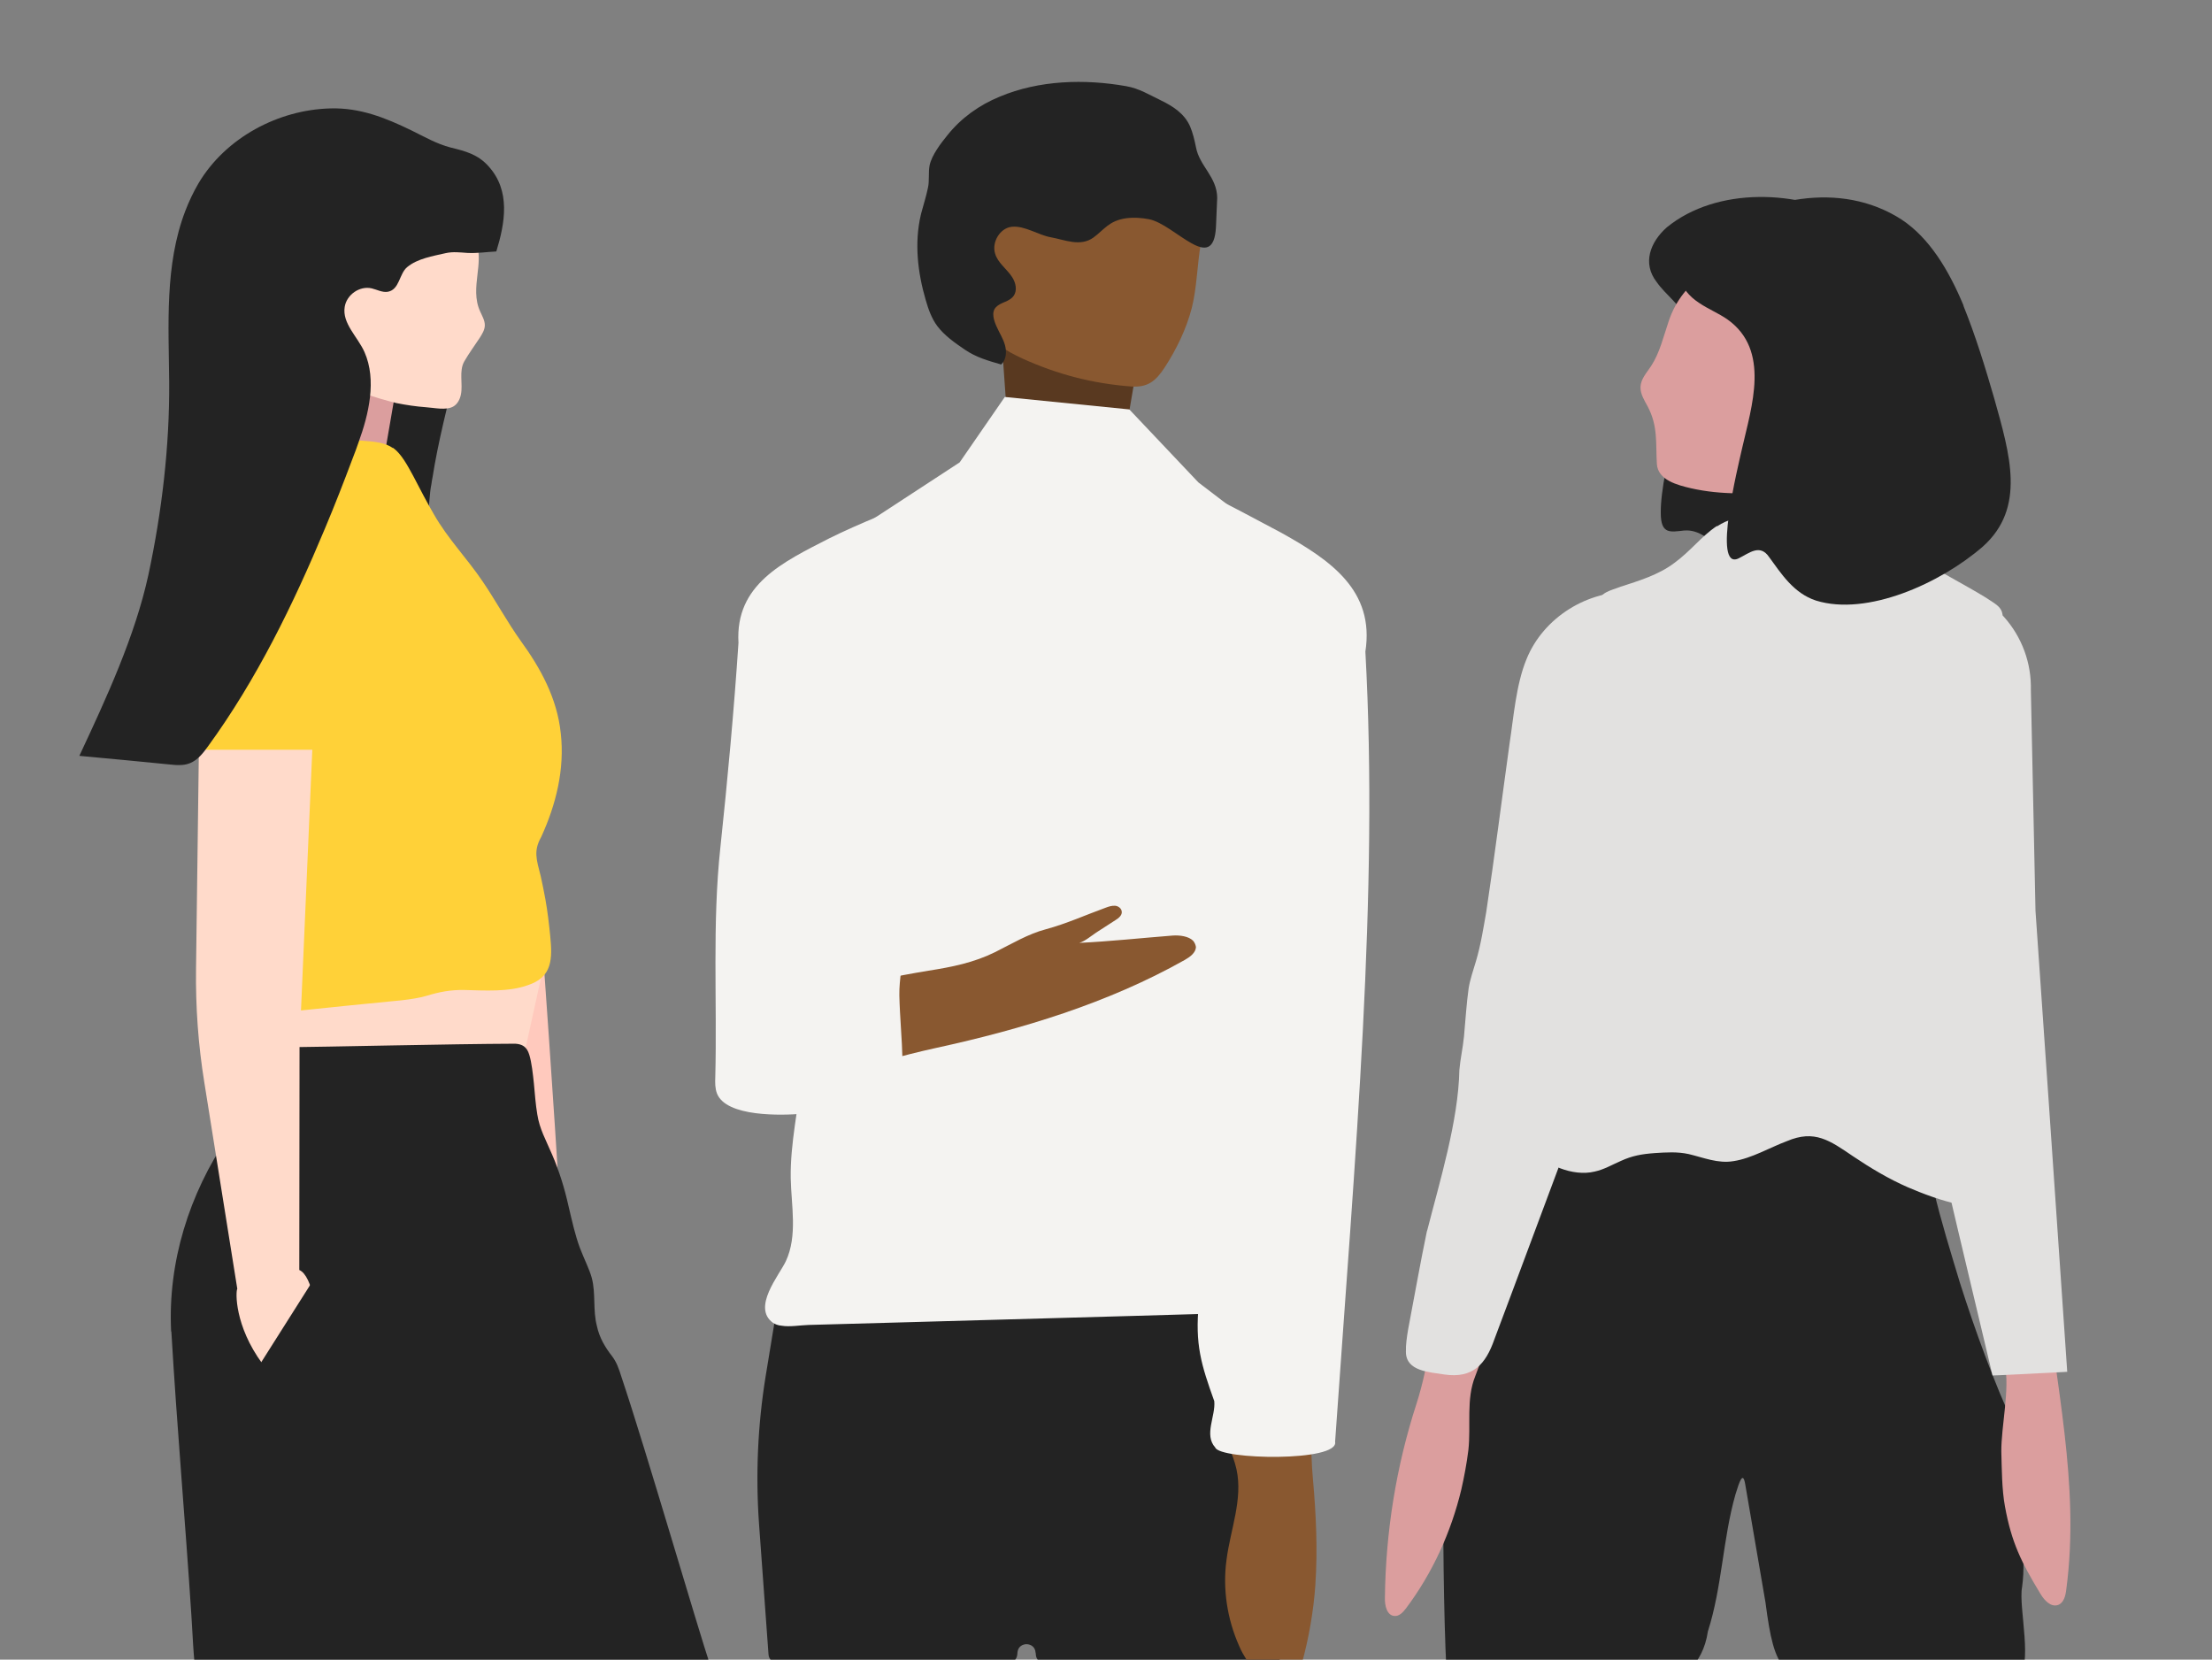 <svg xmlns="http://www.w3.org/2000/svg" xmlns:xlink="http://www.w3.org/1999/xlink" id="Layer_1" x="0px" y="0px" viewBox="0 0 906.1 679.8" style="enable-background:new 0 0 906.1 679.8;" xml:space="preserve"><rect x="0" y="0" width="906.1" height="679.8" fill="#808080" stroke="none"/><style type="text/css">	.st0{fill:#232323;}	.st1{fill:#E2E1E0;}	.st2{fill:#DB9E9E;}	.st3{fill:#FFC9BD;}	.st4{fill:#FFDACA;}	.st5{fill:#593920;}	.st6{fill:#FFD138;}	.st7{fill:#895830;}	.st8{fill:#F4F3F1;}</style><path class="st0" d="M787.5,122.3c4.8,9.2,8.7,19,12.1,29c4.9,16.2,13,34.5,6.2,50.2c-5.8,14.4-27.9,24.5-43.4,29.3 c-12.3,4.1-26.6,6.9-39.1,3.9c-6.8-1.6-12.6-5.4-17.7-9.4c-5-3.9-9.4-8.5-15.7-8c-5.7,0.6-9.6,1.7-9.6-7.2 c-0.1-9.2,3.2-23.7,5.9-34.2c2.7-12.6,9.8-33.3,4.9-44.7c-2.8-6.5-8.8-10.4-12.5-15.7c-5.9-7.6-2.7-16.3,4.2-22.4 c20.5-16.7,54.1-15.5,76.9-2.7c12,7.2,21,18.9,27.7,31.7L787.5,122.3z"></path><path class="st0" d="M593,587.7v0.9C593,588.3,593,588,593,587.7z"></path><path class="st0" d="M796.9,429c0.8,0.1,1.5,0.2,2.2,0.4C798.5,429.2,797.8,429.1,796.9,429z"></path><path class="st0" d="M799.1,429.4c0.2,0.1,0.5,0.1,0.7,0.2C799.5,429.5,799.3,429.4,799.1,429.4z"></path><path class="st0" d="M592.5,684c-2.3-44.9-1-137.5-1.7-150.7c0.6-4,2-5.3,4.8-10.7c4.7-8.4,10.8-19.3,15.9-28.3 c10-17.8,19.7-34.9,29.7-52.7c4.6-6.4,8.2-20.4,16.6-19c19.9,0.9,93.3,1.2,130.1,5.8c3.8,1.1,3.5,3.7,1.7,8.3 c-1.4,3.6-2.6,7.7-2.7,12.1c0.2,26.2,8.4,51.6,15.9,76.5c6.3,19.8,13.9,40.7,22.5,59.3c2.7,6.5,1.7,15.2,1.4,22.5 c-0.3,15.2,3.6,28.8,1.6,43c-1.6,8.3,5,32.8-2.2,38.1c-19.3,4-44.8,0.4-69.9,1.6c-26.1-0.7-29.3-5-33-33.4 c-2.3-13.3-6.6-38.6-8.3-48.4c-0.9-5.5-2.3-1.5-4,4.1c-5.2,18.2-5.5,38.1-11.3,56.1c-2.1,14.2-11.5,21.1-22.4,21.5 c-12.9,0-28.2,0-41.7,0c-9.9,0-19.2,0-26.6,0c-8.5-0.3-13.9,1.4-16.2-5.6L592.5,684z"></path><path class="st1" d="M703.2,215.5c-6.2,4.1-10.7,10.3-17.5,15.2c-6.4,4.8-14.4,7.2-21.8,9.6c-4,1.6-9,2.3-9,7 c-0.2,4.3-0.5,12.7-1,23.7c-3,55.4-8.1,147.5-29.7,187.6c-0.9,3.8,0.3,8.5,3.3,12c5.5,6.6,16.8,11.4,25.6,9.3 c3.9-0.8,7.4-2.9,10.9-4.4c4.6-2.1,8.4-2.8,13.9-3.2c4.6-0.3,9.2-0.6,13.8,0.4c6,1.4,12,4,18.4,2.9c7.4-1.1,14.9-5.6,21.9-8.2 c11.3-4.8,17.5-0.3,27.2,6.3c7,4.7,14.5,9.2,22.3,12.6c11.4,4.9,32.1,12.5,41.9,5c4.6-4.3,4.4-10.9,2.7-20 c-6.7-28.8-24.3-57.8-30.1-87.4c-2-10.5-0.6-18.5,1.5-29.8c1.8-9.6,3.9-19.1,6-28.8c4-18.2,9-39.5,13.2-56.8 c1.7-7.9,3.3-11.6,3.6-16.8c-0.5-3.1-2.4-4-6.8-6.9c-8.9-5.5-20.5-11.2-29.2-17.4c-5.8-4.2-9.1-10.8-12.5-16.9 c-2-3.5-4.2-6.4-6.8-7.6c-2.1-1-4.3-1-6.7-0.7c-4.3,0.6-8.4,1.6-13.1,2.6c-8.2,1.7-18.7,3.9-26.5,5.6c-6.8,1.4-11.1,2.4-15.2,5.1 L703.2,215.5z"></path><path class="st2" d="M821.3,617.1c2.7,14.8,6.7,22.8,14.5,35.7c1.6,2.7,4.3,5.6,7.2,4.6c2.4-0.8,3.1-3.8,3.4-6.3 c5.8-43.4-4.8-84.9-8.8-127.9c0,0-23.9,14.3-23.9,14.3c-1,0.6,7.1,19.7,7.5,21.4c2.2,9.8-1.5,25.5-1.4,35.7 C820,601.6,820,610.1,821.3,617.1z"></path><path class="st1" d="M753.1,349.1c13.2,7.6,24.7,52.8,24.8,53.3l5,20.9l1,4.3l2.5,10.5l4.1,17.2l8.8,36.9l2.8,11.9l7.7,32.4 l6.4,26.9l2.7-0.1l22.3-1.1l5.6-0.3l-7.5-109.4l-5.5-79.4l-1.9-90.5v-1.9c-0.2-11.1-4.7-21.7-12.5-29.6c-0.4-0.4-0.8-0.8-1.3-1.2 c-0.2-0.2-0.5-0.4-0.7-0.6c-8.5-7.6-19.6-11.6-31-11c-9.4,0.4-12.9,2.5-14.6,6.8c-1.7,4.3-1.7,10.7-4.2,19.8 c-8.1,29.6-11.3,46.7-9.3,50.9c0.7,1.4,1.4,2.7,2,4c3.5,6.7,6,11.5-0.4,16.1c-2.5,1.7-5.3,3-8.2,3.9c-2.9,1-5,1.8-5.1,3.4 C746.4,344.6,748.2,346.3,753.1,349.1z"></path><path class="st2" d="M598.6,610.1c-4.2,17.5-11.8,34.2-22.6,48.6c-1.2,1.6-2.8,3.4-4.8,3.2c-3.1-0.2-4-4.3-3.9-7.4 c0.3-26.9,4.6-53.8,12.9-79.4c5.5-17,7.1-36.2,10.7-53.9c0,0,22.2,16.8,22.2,16.8c-2.8,8.7-5.5,17.3-8.8,25.7 c-3.8,9.4-1.7,20.1-2.8,30.2C600.8,599.5,599.8,604.8,598.6,610.1z"></path><path class="st1" d="M584.5,504.3c-2.7,12.9-5.1,26.7-7.7,40.3c-0.5,3-1,6.3-0.9,9.2c0.1,7.9,9.6,8.2,15.8,9.2 c11.7,1.7,16.9-4.3,20.4-14.3c2.4-6.4,4.4-11.8,6.9-18.4c13.1-35.2,31.7-84.9,43-115c3-8.1,5.8-14.8,9.8-23 c4.1-8.4,9.1-17.7,15.2-25.2c3.2-4.1,7.7-7.3,10.8-11.4c3.7-4.7-1.2-9.3-3.7-13.5c-1-1.6-1.8-3.4-2.2-5.3c-1.6-6.9,2.8-12.6,4-19 c0.7-3.9,0.4-7.5,0.2-11.6c-0.8-12.3-3.1-25.4-4.6-37.5c-1.8-16.6-4.4-25.3-22.5-26.3c-18.5-1-36.8,10.4-43.7,27.5 c-4.3,10.4-5.3,24-6.9,34.3c-3.1,22.3-6.3,47.5-9.6,69.3c-1.1,6.2-2.2,13.4-4.2,20.1c-1.1,3.7-2.4,7.4-3,11.1 c-0.9,6.4-1.3,13.2-1.9,19.7c-0.5,5-1.5,9.1-1.9,13.8c-0.4,20.8-8.1,45.8-13.2,65.8L584.5,504.3z"></path><path class="st2" d="M730.3,200.9c-12.5,1.5-25.2,1.9-37.6-0.9c-5.5-1.3-13.6-3.3-14-10c-0.5-8.5,0.5-15.4-3.7-23.4 c-1.4-2.6-3.1-5.2-3-8.1c0.1-3.2,2.5-5.8,4.3-8.5c3.6-5.5,5.1-12.1,7.2-18.3c3-9,8.2-14.8,15.5-20.6c8.9-7,20-11,31.3-11 c27.8,0,50.4,22.6,50.4,50.4S757.9,197.6,730.3,200.9z"></path><path class="st0" d="M804.3,125.3c4.9,12.1,8.9,25.1,12.6,37.9c6.4,22.9,13.1,44.8-4.7,60.7c-17.3,15-47.3,28.6-68.3,22.1 c-9.2-3-14.3-11.1-19.2-17.8c-3.8-5.6-8.2-1.6-12.5,0.5c-10.9,5.3-0.2-37.8,1.4-45c3.9-17.2,11.7-40.2-5.9-52.8 c-3.7-2.6-8-4.3-11.8-6.9c-3.8-2.5-7.2-6.2-7.8-10.7c-0.8-6.6,4.7-12.2,10.1-15.9c23.2-16.2,55.5-23.7,80.7-7.5 c11.5,7.6,19.4,20.8,25.4,35.2V125.3z"></path><path class="st0" d="M787,96.3"></path><path class="st0" d="M163,88.4c-5.2,2.3-7.2,9.9-9.5,16.3c-5.1,15.1-13.2,38.9-18.5,54.6c-1.7,5.3-3.7,11.3-3.7,16.8 c0.1,6.5,2.8,10.6,6.5,15.2c3,3.5,6.8,7.7,10.2,10.7c2.6,2.3,5,3.7,7.3,3.9c3.4,0.4,6.1-0.7,7.8-0.1c4.4,1.6,5.9,11.5,8.9,15.9 c3.7,3.8,3.2-16.5,4.7-23.3c0.1-0.9,0.3-1.9,0.5-3c4.4-28.2,15.7-60.5,17.2-88.3c1-15.7-11-18.2-20.7-19.5 c-3.5-0.4-7.2-0.5-10.5,0.8L163,88.4z"></path><path class="st3" d="M127.6,238.8c8.3,26.4,42.9,102.7,66.9,122.4c28.5,23.4,19.8,176.1,35.7,161.5c2.3,0.8-12.4-195.8-12.4-195.8 l-43.9-98.7c-0.6-2.2-1.7-4.3-3.1-6.2c-7.2-9.6-22-12.3-33.1-6C129,220.9,124.9,230.1,127.6,238.8z"></path><polygon class="st4" points="100.7,402.5 110,457 211.2,447.8 225,385.2 "></polygon><path class="st0" d="M70.1,545.3c-1.4-28.3,7.4-56.3,23.3-79.7c1.7-2.9,3.3-6,4.4-9.2c2.3-6.1,3.4-13.5,4.6-18.8 c0.6-2.4,1.3-4.4,2.2-5.7c2.3-3.3,6.2-2.7,9.9-2.9c20.7-0.2,69.5-1.4,96.6-1.5c2.8,0.2,4.7,1.2,5.7,4.5c1,3.2,1.5,8,1.9,11.8 c0.4,4.3,0.7,8.6,1.4,12.7c0.9,5.9,3.5,10.4,6.1,16.5c2.9,6.7,5.1,13.9,6.7,21.1c1.4,5.9,2.7,11.9,4.7,17.2 c1.9,4.9,3.8,8.5,4.8,12.1c1.7,6.3,0.4,13.2,2.1,19.7c1,4.8,3.4,8.8,6.3,12.5c1.7,2.3,2.6,4.6,3.9,8.8 c10,29.8,30.6,100.9,36.7,119.2c1.4,4.4,2.2,6-2.2,5.9c-21.3,0-158.7,0.1-204.3,0c-2.4-0.2-3.8-1.2-4.6-4.1 c-0.9-3.4-1.6-19.3-1.9-23.7c-2.6-39.9-5.9-77-8.2-116.2L70.1,545.3z"></path><rect x="109.9" y="147.1" transform="matrix(0.17 -0.986 0.986 0.17 -51.949 276.55)" class="st2" width="56.4" height="43.9"></rect><polygon class="st5" points="457.8,196.4 413.8,188.8 409.1,122.5 467.3,140.8 "></polygon><path class="st6" d="M161.1,183.5c3.4,2.5,5.9,7.3,8.2,11.5c2.7,5.2,5.5,10.6,8.4,15.6c5.8,10.2,13.5,17.9,20.1,27.7 c5.3,7.8,10,16.5,15.5,24.2c8,11,14.9,23.4,16.4,37.8c1.7,14.8-2,29.4-8,42.5c-3.2,5.7-2,9.1-0.2,16.1c0.7,3.1,1.3,6.2,1.9,9.4 c0.9,5,1.5,10.1,2,15.2c0.9,9.2,0.9,16.7-9.1,20c-7.9,2.9-17.8,2.2-26.2,2c-5.5-0.1-10.2,0.8-15.4,2.4c-3.1,0.9-6.6,1.4-10,1.8 c-12.4,1.2-32.3,3.2-44.5,4.5c-8.5,0.8-14.9,1.8-19-5.5c-4.9-8.7-1.5-17.6-2.7-26.7c-1.5-11.4-3.4-22.7-5-34 c-3.1-22.7-5.6-45.5-6.3-68.4c-0.6-18.1-0.2-36.2,1.9-54.1c1-8.3,1.5-14.9,6.1-21.8c4.4-6.7,8.2-13.7,13.3-19.9 c5.9-6.9,16.2-4.2,24.3-4.1c5,0.3,10.7,0.5,15.5,0.8c5.7,0.4,9.6,0.9,12.6,3L161.1,183.5z"></path><path class="st4" d="M149,161.1c-3.3-1.2-6.5-2.6-9.6-4.1c-18.7-9.4-37.9-21.2-37.9-44.6c0-26.4,21.4-47.8,47.8-47.8 c14.1,0,27.6,6.3,36.6,17.1c4.5,5.3,7.9,11.8,9.6,18.5c1,4,0.6,8.1,0.1,12.1c-0.6,5.2-1.2,10.3,1.1,15.3c0.8,1.8,1.9,3.6,1.9,5.6 c0,1.9-1.1,3.6-2.1,5.2c-2.1,3.2-4.4,6.3-6.3,9.6c-2.3,4-0.5,9.3-1.4,13.6c-0.4,2-1.4,3.9-3.1,4.9c-3,1.7-7.9,0.5-11.2,0.3 c-4.1-0.3-8.1-0.9-12.1-1.7C158,164,153.4,162.7,149,161.1z"></path><path class="st4" d="M97.2,527.9c-0.7,1-1.2,15.1,10.3,30.7c6.2,8.4,15.7,46.5,20.3,37.2c5.2-10.7,5.6-71-5.2-75.6l0.1-92.6 l6.6-152.1c0-0.4,0-0.8,0-1.3c0-13.1-10.6-23.7-23.7-23.7l0,0c-12.9,0-23.4,10.4-23.7,23.3l-1.6,123c-0.2,15.6,0.9,31.2,3.4,46.6 L97.2,527.9z"></path><path class="st0" d="M529,599.1c0,0-2.7,48.4-4.1,78.6c-0.1,2-1.7,3.5-3.7,3.5H428c-2,0-3.6-1.5-3.7-3.5c0-0.3,0-0.5-0.1-0.8 c-0.3-4.5-6.9-4.6-7.4-0.2l-0.1,1.1c-0.2,1.9-1.8,3.3-3.7,3.3h-94.5c-2,0-3.6-1.5-3.7-3.5l-3.9-53.7c-1.4-20-0.5-40.2,2.7-60 l4.2-25.6c0.3-1.6,1.5-2.8,3.1-3.1c22.8-3.4,183.7-27.1,197.9-13.6C534,536.3,529,599.1,529,599.1z"></path><path class="st7" d="M438.8,46c29.3,0,58.2,24.1,53.1,53.7c-1.5,8.6-1.6,18.1-3.7,26.4c-2.2,8.6-6.3,17-11.1,24.4 c-3.7,5.7-7.1,8.3-13.8,7.8c-15.7-1.2-30-4.9-44.4-11.4c-3.4-1.6-6.8-3.3-9.7-5.6c-3.9-3.1-6.8-7.2-9.6-11.3 c-3.8-5.4-7.9-10.7-11.4-16.3c-2.4-3.8-2.4-9.5-2.4-13.9C385.7,70.1,409.5,46,438.8,46z"></path><path class="st0" d="M498.1,92.9c-1,19.9-16.8-1-27.4-3.1c-3.1-0.6-6.3-0.8-9.4-0.4c-7.1,1-9.1,4.8-13.4,7.9 c-5.4,3.9-11.8,0.9-17.4-0.1c-5.2-0.9-10.8-4.9-16.1-4.3c-4.7,0.5-8.2,6.2-6.8,10.9c1.1,3.9,4.8,6.3,7,9.7c1.5,2.3,2.2,5.5,0.6,7.7 c-1.8,2.5-5.2,2.5-7.2,4.6c-2.1,2.1-0.8,5.7,0.3,8.1c1.1,2.5,2.7,4.9,3.4,7.6s0.5,5.9-1.6,7.8c-5.5-1.6-10.2-2.9-14.9-6.1 c-4.1-2.8-8.3-5.7-11.3-9.7c-2.3-3.1-3.6-6.8-4.7-10.6c-3.3-11.3-4.7-23.4-2-34.9c0.1-0.3,0.1-0.5,0.2-0.8c0.9-3.4,2-6.8,2.7-10.2 c0.7-3,0.1-6.3,0.7-9.3c0.9-4.2,4.6-9,7.2-12.2c5.7-7.2,13.2-12.5,21.5-15.9c16.2-6.8,34.8-7.3,51.8-4.3c5.3,0.9,9.6,3.6,14.4,5.9 c4.7,2.3,9.5,5.3,11.8,10.6c1.1,2.6,1.8,5.5,2.4,8.5c1.4,7.7,8.6,12.1,8.7,20.7L498.1,92.9z"></path><rect x="75.4" y="245.1" class="st6" width="54.3" height="62"></rect><path class="st8" d="M316.6,541.8c-8.6-6.3,2.5-19.3,5.3-25.2c4.9-10.5,2.2-22.9,2-34.1c-0.2-14.4,3.2-28.6,4.5-42.9 c1.7-18.4-0.1-36.9-1.3-55.3c-1-16.3-0.1-31.6,1-47.6c0.8-11.8,0.8-23.6,1.2-35.4c0.6-18.5,1.3-36.9,1.9-55.4 c0.4-10.3,5.7-19.8,14.3-25.4l47.6-31.1l18.5-26.8l51,5.1l28.3,29.9l31.3,23.9c16.1,12.3,23.5,32.7,19.2,52.5l-30,135.6 c0,0,12.5,70.3,4.9,78c-7.7,7.8-27.4,0-11.7,8.7c18.8,10.5,35.8,8.5,26.3,18c-9.5,9.5,2.5,22.7,2.5,22.7c-23.1,0.7-46.2,1.3-69.3,2 c-32.2,0.9-64.4,1.8-96.6,2.7c-12.1,0.3-24.2,0.7-36.3,1c-3.4,0.1-7.7,0.9-11.1,0.3C318.7,542.9,317.5,542.4,316.6,541.8z"></path><path class="st7" d="M510.6,679.8c-1.1-1.8-2.2-3.6-3-5.6c-4.9-11-6.8-23.3-5.2-35.2c1.6-12.5,6.8-24.9,4.1-37.2 c-1.4-6.4-4.9-12.2-6.2-18.6c-1.3-6.3-0.4-13.4-0.8-19.8c-0.6-10.3-1.1-20.7-1.7-31c0,0,37.8-11,37.8-11c0.5,16.3,0.9,32.7,1.4,49 c0.3,12-0.3,23.3,0.8,35.3c1.3,14.5,2,29,1,43.6c-0.7,10.3-2.7,22-5.5,31.9C525,681.2,515.1,681.1,510.6,679.8z"></path><path class="st8" d="M472.6,194.1c15.8,3.9,36.3,15.8,52.4,24.2c19.9,11.1,38.2,23.5,34.3,48.6c5.5,99.9-4.1,204.8-12.4,323.6 c1.8,8.4-47.4,7.4-49.1,2.4c-4.7-5.2,0.2-12.8-0.4-19c-5.3-14.8-8-23.2-6.3-40.1c-0.2-23.3-4.2-56-6.8-77.2 c-1.4-25.5-0.6-86.8-1.2-126.3C484.1,293,472.5,228.1,472.6,194.1L472.6,194.1z"></path><path class="st7" d="M488.7,385.3c-1.8-1.8-5.4-2.3-8.3-2.1c-12.8,1-25.6,2.4-38.3,3c2.4-0.7,4.8-2.8,6.9-4.2 c2.6-1.7,5.3-3.4,7.9-5.1c1.3-0.8,2.8-2,2.6-3.5c-0.1-1.3-1.4-2.3-2.7-2.4c-1.3-0.1-2.6,0.3-3.9,0.8c-8,2.9-16.2,6.6-24.4,8.8 c-7.3,1.9-14.1,6-20.9,9.4c-8.7,4.3-17.7,6.1-27.3,7.6c-13.5,2.2-27,5.2-40.5,7.8l1.4,34.7c14.1-3.6,28.2-7.8,42.4-10.9 c34.9-7.6,70.3-18.3,101.7-36c2.1-1.2,4.5-2.9,4.6-5.3C489.7,386.8,489.3,386,488.7,385.3z"></path><path class="st0" d="M144.4,187.9c-3.6,9.6-7.3,19.1-11.3,28.6c-13,31.1-28,61.9-47.9,89.2c-2,2.8-4.2,5.6-7.4,6.9 c-2.7,1.1-5.7,0.8-8.6,0.5c-12.2-1.2-24.5-2.4-36.7-3.5c10.9-23.3,22.8-48.9,28.3-74.2c5.5-25.7,8.7-52.7,8.5-79 c-0.2-23.3-1.9-47.8,6.6-70c1.5-3.9,3.3-7.7,5.4-11.3c11.1-18.7,32.7-30.2,54.2-30.7c12-0.3,22.3,3.8,33,9c5.1,2.5,10.5,5.6,16,7 c6.1,1.5,11.3,2.8,15.7,7.8c9,10,6.7,23.1,3.1,34.8c-3.9,0.2-7.9,0.8-11.8,0.6c-3.1-0.2-5.9-0.6-9,0.1c-5.2,1.2-11.5,2.2-15.7,5.7 c-3.3,2.7-3.1,9.2-7.9,10.1c-2.3,0.4-4.5-0.9-6.7-1.4c-4.9-1.1-10.2,2.6-11,7.6c-1.1,6.8,5.3,12.2,8.1,18.5 c5.1,11.5,1.7,25.6-2.4,36.9C146.2,183.2,145.3,185.6,144.4,187.9z"></path><polygon class="st0" points="145.3,497.5 98,572.2 146.7,627.7 "></polygon><path class="st8" d="M393.5,199.8c-0.9-1.4-10.8,3-14.4,4.1c-11.5,4.3-27.3,10.6-39.4,16.6c-18.9,9.7-38.6,18.8-37.2,42.8 c-1.8,27.2-4.5,56.5-7.4,83.7c-3.4,31.4-1.3,62.8-2.1,94.2c-0.1,2.3-0.1,4.6,0.7,6.7c3.8,9.7,26.5,9,35,8.3 c13.9-1.2,27.5-6.5,38.2-15.4c0.9-0.7,1.7-1.5,2.2-2.5c0.6-1.2,0.6-2.6,0.6-3.9c-0.2-8.9-1.1-17.8-1.3-26.7 c-0.1-6.6,1.4-13.3,1.9-20c1.7-23.9,2.3-48.2,5.2-71.9C378.9,288.2,392.2,224.2,393.5,199.8L393.5,199.8z"></path></svg>